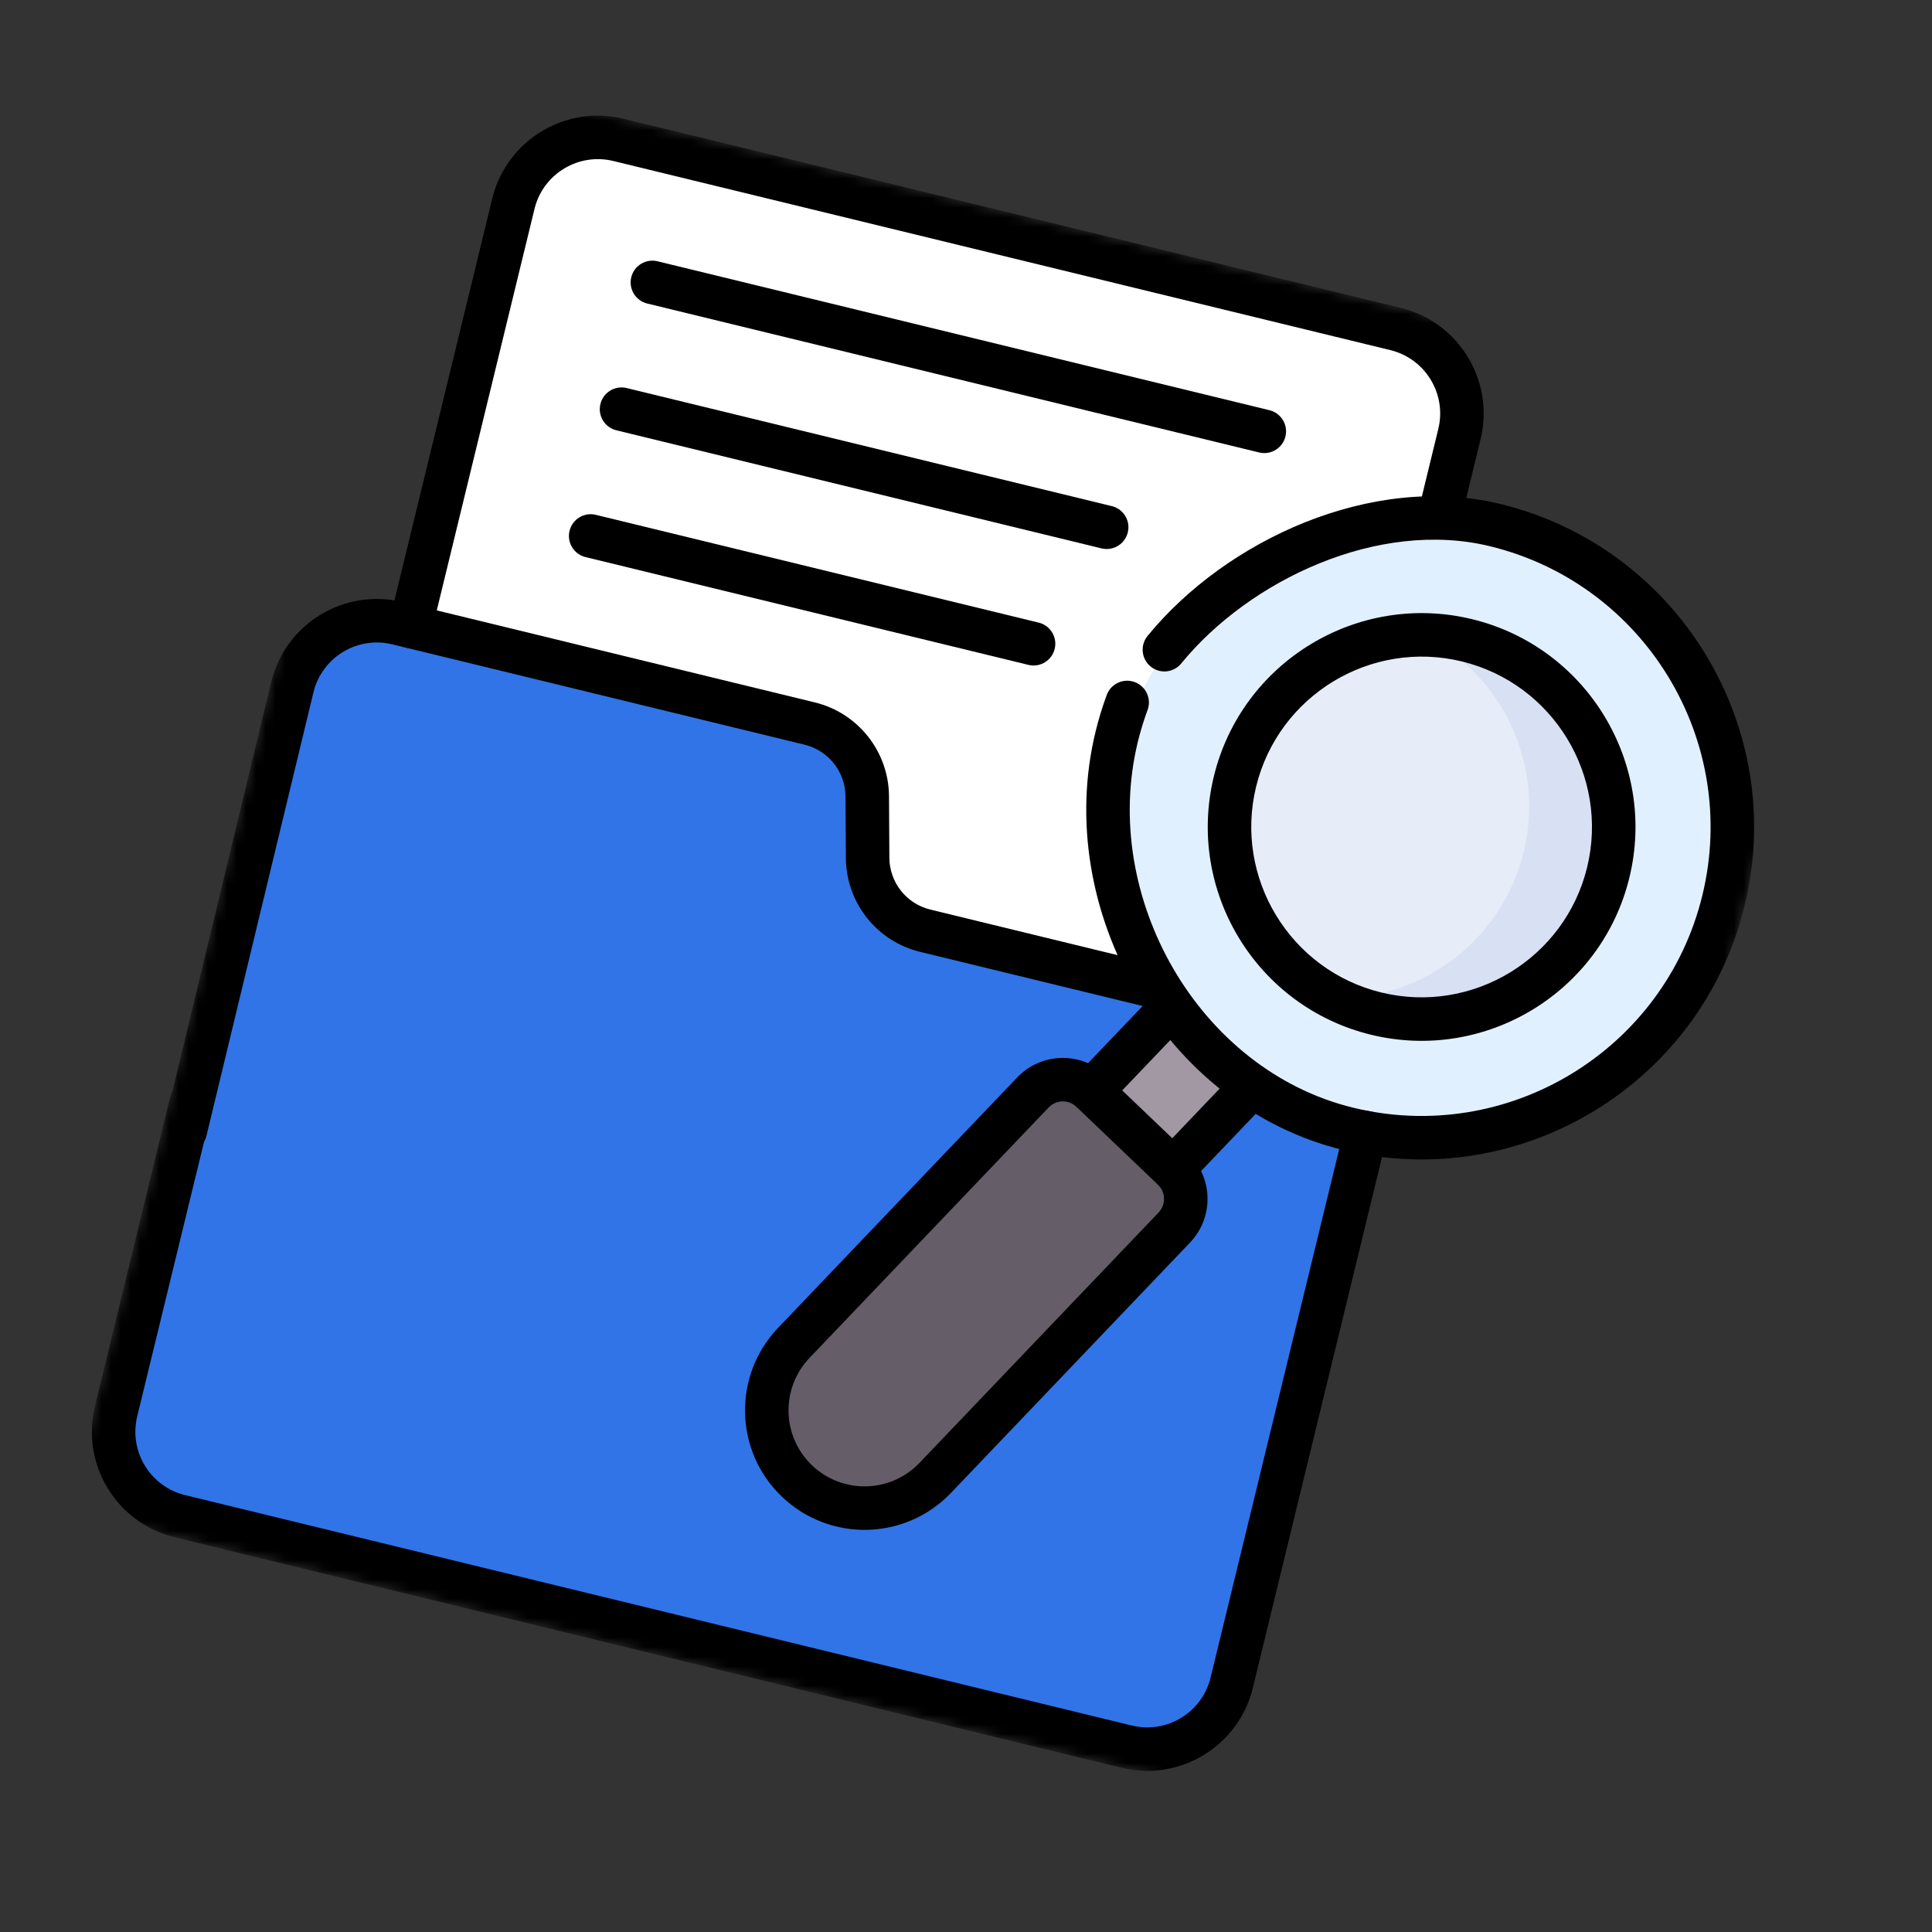 <svg width="200" height="200" viewBox="0 0 200 200" fill="none" xmlns="http://www.w3.org/2000/svg">
<rect x="0" y="0" width="200" height="200" fill="#333333" stroke="none"/>
<mask id="mask0_6220_822" style="mask-type:luminance" maskUnits="userSpaceOnUse" x="7" y="7" width="186" height="186">
<path d="M43.511 7.17L192.83 43.512L156.488 192.831L7.169 156.489L43.511 7.17Z" fill="white"/>
</mask>
<g mask="url(#mask0_6220_822)">
<path d="M114.993 155.125L34.555 135.548C29.723 134.372 26.76 129.501 27.936 124.669L53.143 21.098C54.319 16.266 59.19 13.302 64.022 14.478L144.459 34.056C149.291 35.231 152.255 40.102 151.079 44.934L125.871 148.505C124.695 153.337 119.825 156.301 114.993 155.125Z" fill="white"/>
<path d="M116.628 180.813L18.638 156.963C13.806 155.787 10.842 150.916 12.018 146.085L30.26 71.133C31.436 66.302 36.307 63.338 41.139 64.514L83.818 74.901C85.509 75.313 87.014 76.278 88.093 77.643C89.173 79.008 89.765 80.695 89.776 82.435L89.816 88.812C89.827 90.552 90.419 92.239 91.499 93.604C92.578 94.969 94.083 95.934 95.774 96.346L134.87 105.862C139.702 107.038 142.666 111.908 141.49 116.74L127.507 174.193C126.331 179.025 121.46 181.989 116.628 180.813Z" fill="#3174E8"/>
<path d="M109.11 117.013L117.549 125.071L134.488 107.333L126.048 99.274L109.11 117.013Z" fill="#A198A4"/>
<path d="M82.508 153.319C86.55 157.179 92.957 157.031 96.817 152.989L121.566 127.071C123.2 125.359 123.138 122.646 121.426 121.012L112.986 112.953C111.275 111.318 108.562 111.381 106.927 113.093L82.178 139.01C78.318 143.052 78.466 149.459 82.508 153.319Z" fill="#655E68"/>
<path d="M139.56 116.859C122.328 112.665 111.721 95.234 115.915 78.003C120.109 60.771 137.54 50.163 154.772 54.358C172.003 58.551 182.61 75.983 178.416 93.215C174.222 110.446 156.791 121.053 139.56 116.859Z" fill="#E1F0FE"/>
<path d="M151.869 66.287C141.215 63.694 130.437 70.251 127.844 80.906C125.251 91.56 131.809 102.337 142.464 104.93C153.117 107.523 163.895 100.965 166.487 90.311C169.081 79.657 162.523 68.88 151.869 66.287Z" fill="#E6ECF8"/>
<path d="M151.868 66.287C150.364 65.921 148.857 65.743 147.371 65.727C155.44 69.797 159.965 79.032 157.738 88.181C155.511 97.331 147.248 103.453 138.211 103.36C139.564 104.044 140.991 104.571 142.463 104.93C153.117 107.523 163.894 100.965 166.487 90.311C169.08 79.657 162.522 68.88 151.868 66.287Z" fill="#D7E1F3"/>
<path d="M50.955 20.565L40.308 64.311C40.014 65.519 40.755 66.737 41.963 67.031C43.133 67.316 44.312 66.629 44.652 65.488L44.682 65.376L55.33 21.63L55.373 21.461C56.326 17.938 59.923 15.798 63.488 16.666L143.928 36.243C147.55 37.125 149.775 40.778 148.893 44.402L146.809 52.965C146.515 54.173 147.256 55.39 148.464 55.684C149.672 55.978 150.89 55.237 151.184 54.029L153.268 45.467C154.738 39.426 151.03 33.338 144.993 31.869L64.553 12.291C58.61 10.845 52.616 14.41 51.027 20.284L50.955 20.565Z" fill="black"/>
<path d="M119.065 104.331L119.178 104.356C120.348 104.579 121.5 103.847 121.785 102.676C122.07 101.506 121.383 100.327 120.242 99.987L120.13 99.957L96.306 94.158C93.83 93.556 92.083 91.345 92.067 88.8L92.029 82.421L92.029 82.419C91.997 77.807 88.833 73.805 84.35 72.713L41.671 62.326C35.631 60.856 29.543 64.561 28.073 70.601L17 116.5C16.706 117.708 17.447 118.926 18.655 119.22C19.863 119.514 21.08 118.773 21.375 117.565L32.448 71.666C33.33 68.041 36.982 65.819 40.607 66.701L83.285 77.088C85.76 77.691 87.508 79.9 87.527 82.448L87.565 88.827L87.569 89.043C87.692 93.564 90.829 97.459 95.241 98.533L119.065 104.331Z" fill="black"/>
<path d="M139.18 116.712L125.32 173.66C124.438 177.285 120.785 179.507 117.161 178.625L19.17 154.776C15.546 153.894 13.323 150.241 14.205 146.617L21.995 114.609C22.289 113.401 21.549 112.184 20.34 111.89C19.133 111.596 17.915 112.337 17.621 113.545L9.831 145.552C8.361 151.593 12.065 157.68 18.105 159.15L116.096 183C122.136 184.47 128.224 180.766 129.694 174.725L143.555 117.777C143.849 116.569 143.108 115.351 141.9 115.057C140.692 114.763 139.474 115.504 139.18 116.712Z" fill="black"/>
<path d="M130.348 46.839L130.461 46.864C131.631 47.086 132.783 46.355 133.068 45.184C133.353 44.014 132.666 42.834 131.525 42.495L131.413 42.465L68.067 27.047C66.859 26.753 65.642 27.494 65.348 28.702C65.054 29.91 65.795 31.128 67.003 31.422L130.348 46.839Z" fill="black"/>
<path d="M114.03 56.769L114.143 56.793C115.313 57.016 116.465 56.284 116.75 55.114C117.034 53.944 116.348 52.764 115.207 52.424L115.095 52.394L64.873 40.171C63.665 39.877 62.447 40.618 62.154 41.826C61.859 43.034 62.6 44.252 63.808 44.545L114.03 56.769Z" fill="black"/>
<path d="M106.461 68.828L106.574 68.853C107.744 69.075 108.896 68.343 109.181 67.173C109.465 66.003 108.779 64.824 107.638 64.484L107.526 64.454L61.679 53.295C60.471 53.001 59.253 53.742 58.959 54.95C58.665 56.158 59.406 57.376 60.614 57.67L106.461 68.828Z" fill="black"/>
<path d="M119.87 122.641C120.741 123.472 122.106 123.468 122.971 122.649L123.053 122.567L131.17 114.068L131.248 113.982C132.026 113.08 131.968 111.717 131.097 110.885C130.226 110.053 128.861 110.058 127.996 110.876L127.914 110.958L119.797 119.458L119.719 119.544C118.941 120.445 118.999 121.809 119.87 122.641Z" fill="black"/>
<path d="M111.43 114.581C112.301 115.413 113.666 115.408 114.531 114.59L114.613 114.508L122.742 105.999L122.819 105.913C123.597 105.011 123.54 103.648 122.669 102.816C121.798 101.984 120.433 101.989 119.568 102.807L119.486 102.889L111.357 111.398L111.28 111.484C110.502 112.386 110.559 113.749 111.43 114.581Z" fill="black"/>
<path d="M80.953 154.947C85.894 159.665 93.726 159.485 98.445 154.544L123.194 128.626L123.308 128.503C125.645 125.928 125.554 121.966 123.101 119.502L122.98 119.384L114.541 111.324C111.93 108.832 107.792 108.927 105.298 111.538L105.298 111.538L80.55 137.455C75.831 142.397 76.011 150.228 80.953 154.947ZM95.188 151.434C92.187 154.577 87.206 154.692 84.062 151.691C80.919 148.689 80.804 143.708 83.806 140.565L108.554 114.647L108.629 114.573C109.385 113.857 110.565 113.83 111.354 114.51L111.432 114.581L119.871 122.64L119.945 122.714C120.685 123.496 120.689 124.729 119.937 125.517L119.937 125.517L95.188 151.434Z" fill="black"/>
<path d="M176.229 92.682C172.329 108.706 156.116 118.572 140.092 114.672C124.068 110.772 113.885 92.836 117.784 76.812C118.061 75.676 118.399 74.571 118.795 73.5C119.225 72.334 118.629 71.039 117.463 70.608C116.296 70.178 115.002 70.774 114.571 71.941C114.116 73.173 113.727 74.443 113.41 75.748C108.922 94.188 120.588 114.558 139.028 119.046C157.467 123.534 176.116 112.187 180.604 93.747C185.092 75.307 173.744 56.658 155.304 52.17C142.01 48.935 126.917 55.898 118.795 65.832L122.28 68.682C129.35 60.034 142.697 53.736 154.24 56.545C170.263 60.445 180.129 76.658 176.229 92.682ZM119.113 69C120.075 69.787 121.493 69.645 122.28 68.682L118.795 65.832C118.008 66.795 118.15 68.213 119.113 69Z" fill="black"/>
<path d="M164.3 89.779C162.001 99.224 152.441 105.042 142.996 102.743C133.55 100.444 127.732 90.884 130.031 81.438C132.331 71.992 141.89 66.175 151.336 68.474C160.782 70.773 166.599 80.332 164.3 89.779ZM168.675 90.843C171.562 78.981 164.263 66.986 152.401 64.099C140.539 61.212 128.544 68.511 125.657 80.373C122.77 92.236 130.069 104.23 141.931 107.117C153.793 110.004 165.788 102.705 168.675 90.843Z" fill="black"/>
</g>
</svg>
